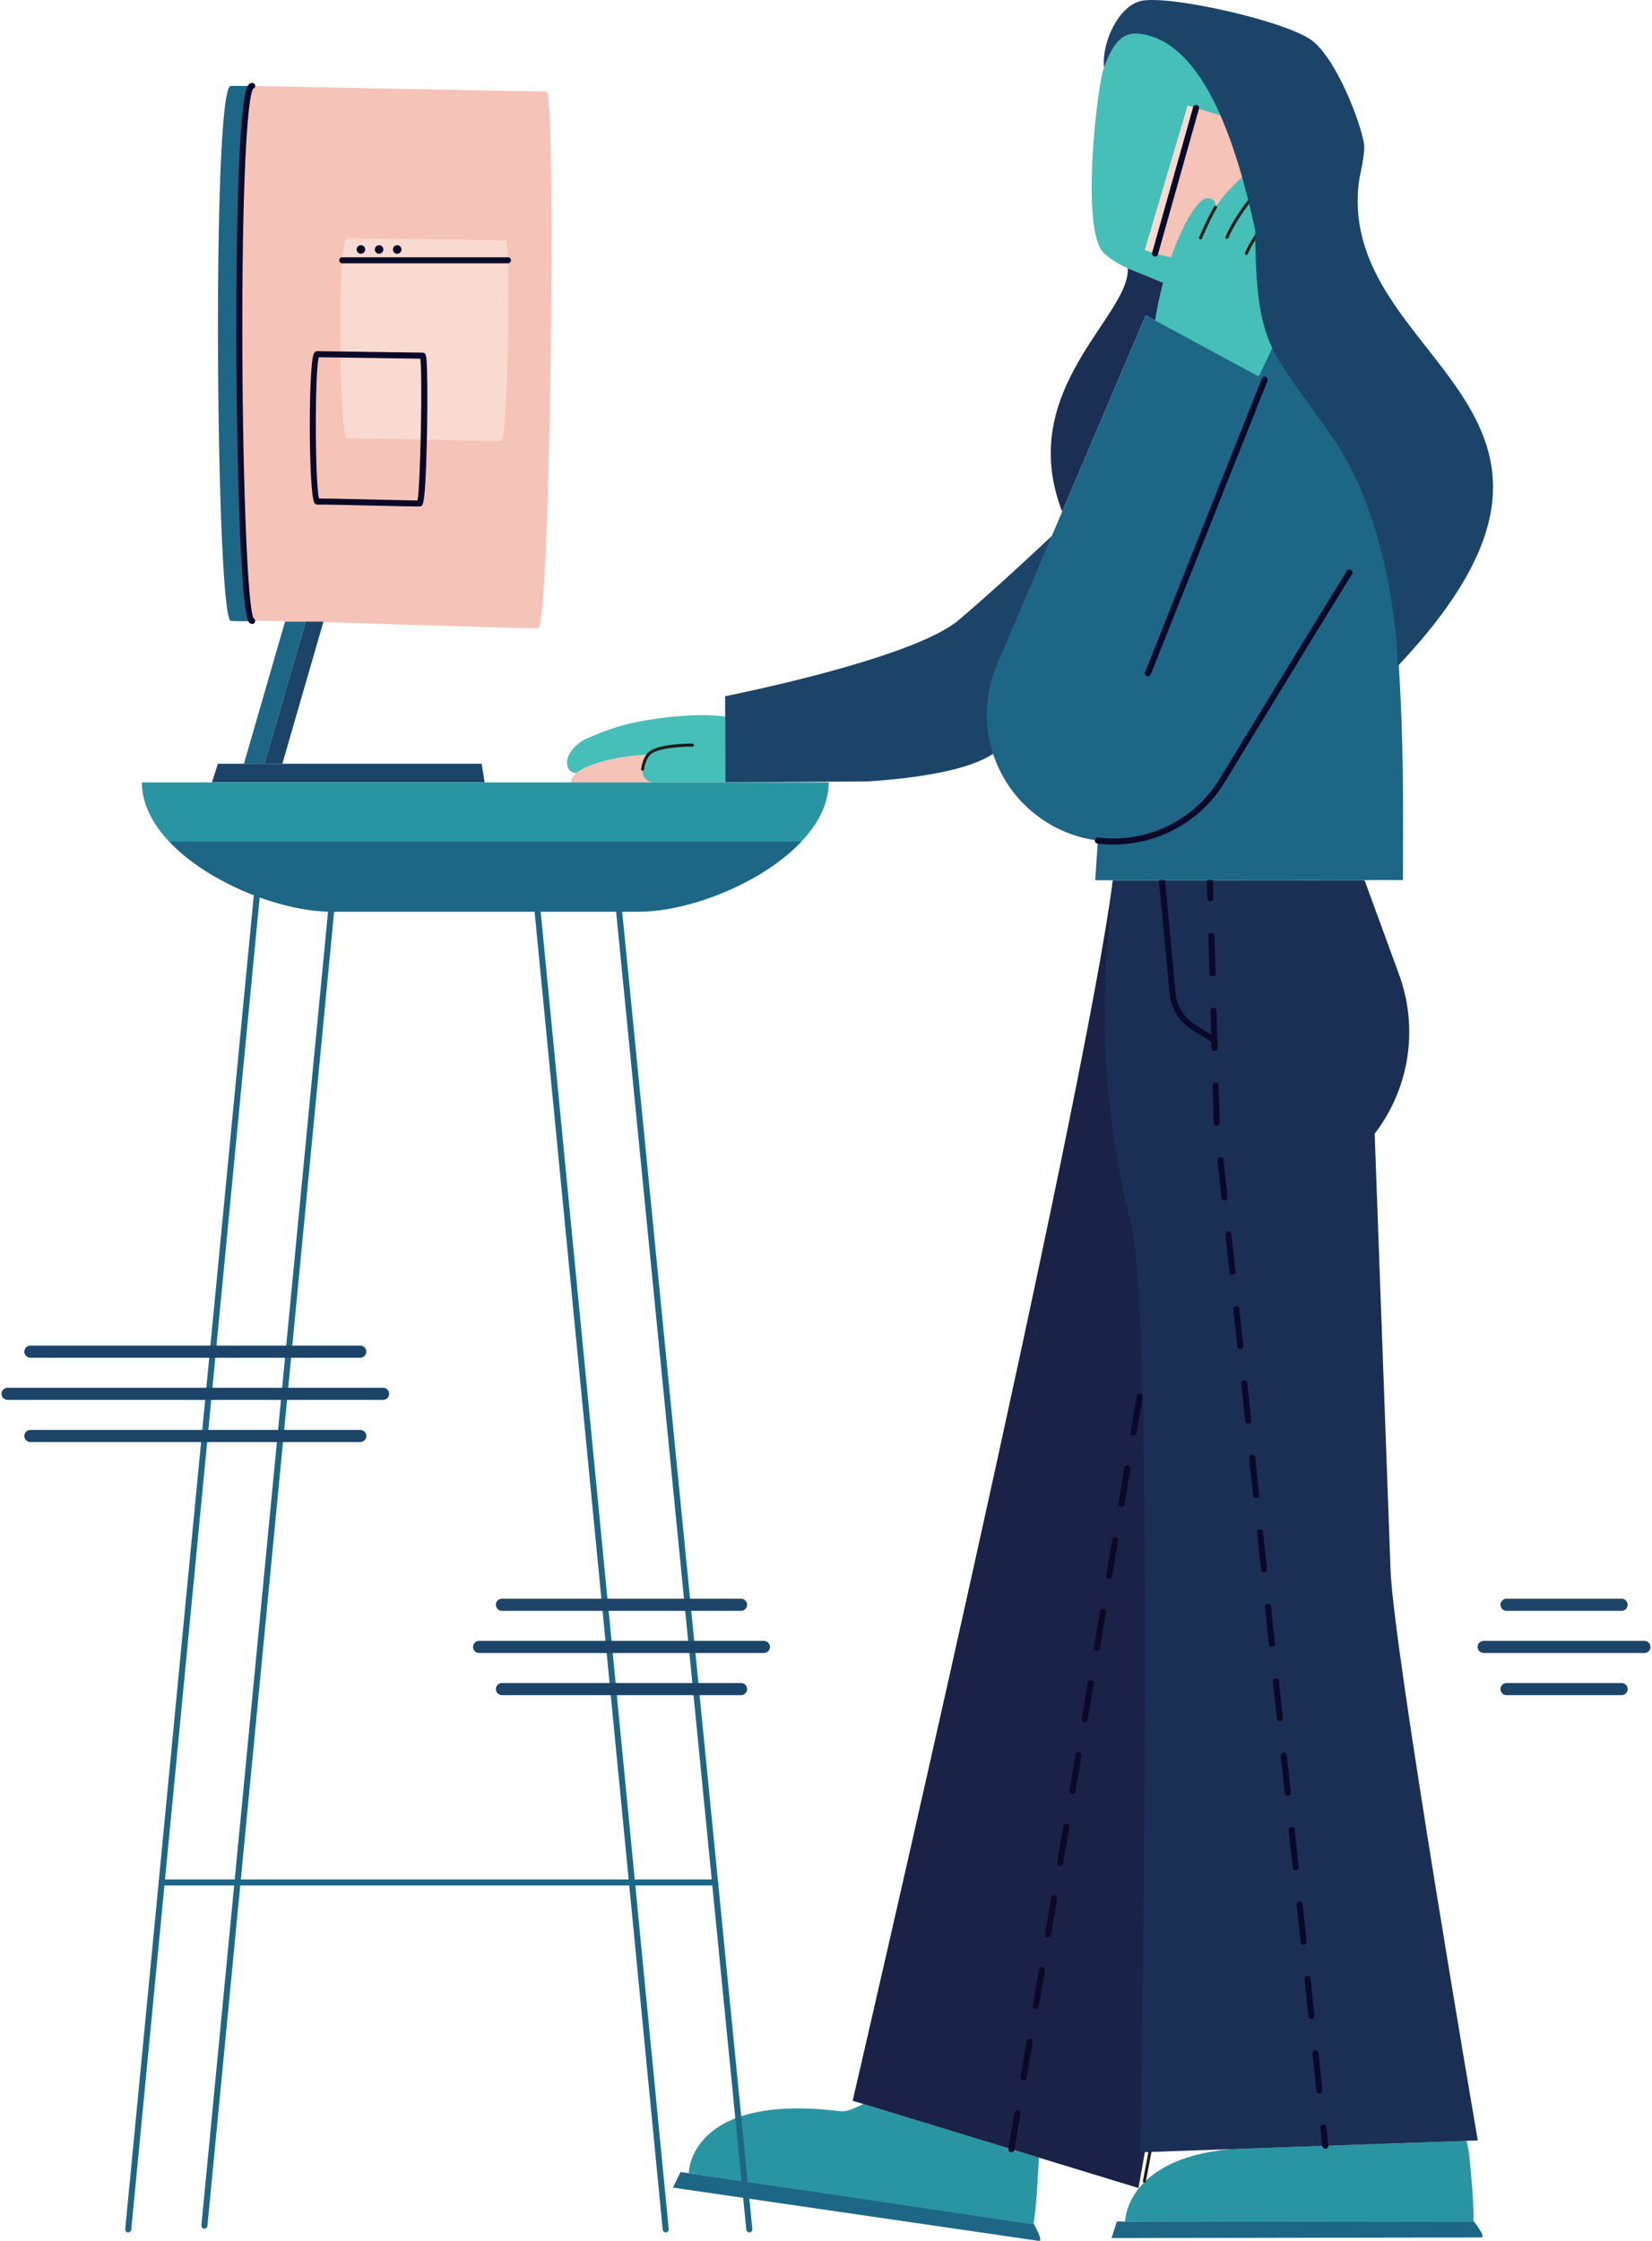 <svg width="118" height="160" viewBox="0 0 118 160" fill="none" xmlns="http://www.w3.org/2000/svg">
<g id="SmartConsultant_homepage_v1.1-08" clip-path="url(#clip0_6107_6535)">
<path id="Vector" d="M41.17 55.189C40.932 55.202 40.695 55.074 40.584 54.839C40.252 54.131 40.93 53.126 42.097 52.645C43.301 52.148 44.304 51.761 45.855 51.48C48.127 51.069 50.38 50.952 51.798 51.168V55.819H45.842L41.175 55.187L41.17 55.189Z" fill="#45BFB7"/>
<path id="Vector_2" d="M105.228 158.553C105.228 158.553 106.209 159.764 105.79 159.756L79.393 159.799L79.777 158.611L80.367 158.618" fill="#1E6685"/>
<path id="Vector_3" d="M73.804 158.726C73.804 158.726 74.597 160.067 74.184 159.998L48.062 156.195L48.615 155.077L49.199 155.17" fill="#1E6685"/>
<path id="Vector_4" d="M105.001 154.42C105.044 154.952 105.314 157.543 105.243 158.65L80.365 158.62C80.365 158.62 80.365 154.147 87.903 153.446L104.748 152.854C104.865 153.263 104.942 153.717 104.999 154.42H105.001Z" fill="#2995A3"/>
<path id="Vector_5" d="M74.208 154.054C74.202 154.225 74.193 154.409 74.18 154.603C74.145 155.138 74.035 157.74 73.804 158.826L49.196 155.17C49.196 155.17 49.196 149.428 59.971 150.734C60.578 150.808 61.145 150.466 61.672 150.228" fill="#2995A3"/>
<path id="Vector_6" d="M79.486 62.85C77.465 78.758 60.905 149.994 60.905 149.994L81.32 156.226L94.777 80.493L79.488 62.85H79.486Z" fill="#1A2247"/>
<path id="Vector_7" d="M91.298 23.433C90.933 10.486 85.936 2.866 81.428 2.15C79.773 2.234 79.384 3.502 78.859 4.821C78.364 6.063 77.173 16.391 78.82 18.039C79.756 18.975 81.496 19.559 82.989 20.156L91.3 23.435L91.298 23.433Z" fill="#45BFB7"/>
<path id="Vector_8" d="M79.485 62.85L79.131 67.038C78.563 73.782 79.064 80.582 80.73 87.142C80.741 87.185 80.752 87.231 80.765 87.274C82.571 94.336 81.445 153.676 81.445 153.676L105.556 152.828C105.556 152.828 99.527 117.741 99.326 112.119L98.191 80.952L98.377 80.696C100.718 77.482 101.301 73.314 99.933 69.581L97.465 62.842L79.485 62.852V62.85Z" fill="#1B2F55"/>
<path id="Vector_9" d="M75.131 38.264C72.38 40.855 69.91 43.07 68.434 44.305C65.117 47.083 51.794 49.711 51.794 49.711L51.804 55.862L61.996 55.795C65.588 55.553 69.171 54.999 70.936 53.82" fill="#1C4469"/>
<path id="Vector_10" d="M81.74 155.851C81.74 155.851 81.727 155.851 81.72 155.851C81.662 155.841 81.623 155.784 81.634 155.726L82.027 153.658C82.038 153.6 82.092 153.561 82.152 153.572C82.211 153.583 82.249 153.639 82.239 153.697L81.845 155.765C81.835 155.817 81.791 155.854 81.74 155.854V155.851Z" fill="#1D1D1B"/>
<path id="Vector_11" d="M80.555 19.159C80.713 22.6 72.492 27.822 75.87 36.53L81.841 22.52L82.519 22.895L83.09 20.197L80.555 19.159Z" fill="#1B2F55"/>
<g id="Group">
<path id="Vector_12" d="M86.455 64.364C86.338 64.364 86.243 64.271 86.239 64.154L86.202 62.857C86.2 62.738 86.293 62.638 86.412 62.634C86.531 62.634 86.63 62.725 86.634 62.844L86.671 64.141C86.673 64.26 86.58 64.36 86.462 64.364H86.455Z" fill="#0A092A"/>
<path id="Vector_13" d="M94.243 149.477C94.135 149.477 94.04 149.395 94.029 149.285L93.746 146.627C93.733 146.508 93.82 146.402 93.939 146.389C94.055 146.378 94.163 146.462 94.177 146.581L94.46 149.239C94.472 149.358 94.386 149.464 94.267 149.477C94.259 149.477 94.252 149.477 94.243 149.477ZM93.677 144.163C93.569 144.163 93.474 144.081 93.463 143.971L93.18 141.312C93.167 141.193 93.254 141.087 93.373 141.074C93.494 141.064 93.597 141.148 93.61 141.267L93.893 143.925C93.906 144.044 93.82 144.15 93.701 144.163C93.692 144.163 93.686 144.163 93.677 144.163ZM93.113 138.849C93.005 138.849 92.91 138.767 92.899 138.656L92.616 135.998C92.603 135.879 92.69 135.773 92.808 135.76C92.93 135.749 93.033 135.834 93.046 135.953L93.329 138.611C93.342 138.73 93.256 138.836 93.137 138.849C93.128 138.849 93.122 138.849 93.113 138.849ZM92.547 133.534C92.439 133.534 92.344 133.452 92.333 133.342L92.05 130.684C92.037 130.565 92.124 130.459 92.242 130.446C92.361 130.435 92.467 130.519 92.48 130.638L92.763 133.297C92.776 133.415 92.69 133.521 92.571 133.534C92.562 133.534 92.556 133.534 92.547 133.534ZM91.983 128.22C91.875 128.22 91.78 128.138 91.769 128.028L91.486 125.369C91.473 125.25 91.559 125.144 91.678 125.131C91.795 125.121 91.903 125.205 91.916 125.324L92.199 127.982C92.212 128.101 92.126 128.207 92.007 128.22C91.998 128.22 91.992 128.22 91.983 128.22ZM91.417 122.906C91.309 122.906 91.214 122.824 91.203 122.713L90.92 120.055C90.907 119.936 90.993 119.83 91.112 119.817C91.229 119.804 91.337 119.891 91.35 120.01L91.633 122.668C91.646 122.787 91.559 122.893 91.441 122.906C91.432 122.906 91.425 122.906 91.417 122.906ZM90.853 117.592C90.745 117.592 90.65 117.509 90.639 117.399L90.356 114.741C90.343 114.622 90.429 114.516 90.548 114.503C90.667 114.49 90.773 114.576 90.786 114.695L91.069 117.354C91.082 117.473 90.995 117.579 90.877 117.592C90.868 117.592 90.861 117.592 90.853 117.592ZM90.287 112.277C90.178 112.277 90.084 112.195 90.073 112.085L89.79 109.427C89.777 109.308 89.863 109.202 89.982 109.189C90.099 109.176 90.207 109.262 90.22 109.381L90.503 112.039C90.516 112.158 90.429 112.264 90.31 112.277C90.302 112.277 90.295 112.277 90.287 112.277ZM89.723 106.963C89.615 106.963 89.519 106.881 89.509 106.77L89.225 104.112C89.213 103.993 89.299 103.887 89.418 103.874C89.535 103.861 89.643 103.948 89.656 104.067L89.939 106.725C89.952 106.844 89.865 106.95 89.746 106.963C89.738 106.963 89.731 106.963 89.723 106.963ZM89.159 101.649C89.05 101.649 88.955 101.566 88.945 101.456L88.662 98.798C88.648 98.679 88.735 98.573 88.854 98.56C88.971 98.547 89.079 98.633 89.091 98.752L89.375 101.411C89.388 101.53 89.301 101.636 89.182 101.649C89.174 101.649 89.167 101.649 89.159 101.649ZM88.592 96.334C88.484 96.334 88.389 96.252 88.378 96.142L88.095 93.484C88.082 93.365 88.169 93.259 88.288 93.246C88.406 93.235 88.512 93.319 88.525 93.438L88.808 96.096C88.821 96.215 88.735 96.321 88.616 96.334C88.608 96.334 88.601 96.334 88.592 96.334ZM88.028 91.02C87.92 91.02 87.825 90.938 87.814 90.828L87.531 88.169C87.518 88.05 87.605 87.944 87.724 87.931C87.84 87.921 87.948 88.005 87.961 88.124L88.244 90.782C88.257 90.901 88.171 91.007 88.052 91.02C88.043 91.02 88.037 91.02 88.028 91.02ZM87.462 85.706C87.354 85.706 87.259 85.624 87.248 85.513L86.965 82.855C86.952 82.736 87.039 82.63 87.157 82.617C87.274 82.606 87.382 82.691 87.395 82.81L87.678 85.468C87.691 85.587 87.605 85.693 87.486 85.706C87.477 85.706 87.471 85.706 87.462 85.706ZM86.905 80.391C86.788 80.391 86.693 80.298 86.689 80.182L86.613 77.51C86.611 77.391 86.704 77.292 86.823 77.288C86.944 77.283 87.041 77.379 87.045 77.497L87.121 80.169C87.123 80.288 87.03 80.387 86.911 80.391H86.905ZM86.755 75.049C86.639 75.049 86.544 74.956 86.539 74.839L86.464 72.168C86.462 72.049 86.555 71.95 86.673 71.945C86.79 71.941 86.892 72.036 86.896 72.155L86.972 74.826C86.974 74.945 86.881 75.045 86.762 75.049H86.755ZM86.606 69.707C86.49 69.707 86.395 69.614 86.39 69.497L86.315 66.826C86.312 66.707 86.405 66.607 86.524 66.603C86.637 66.599 86.743 66.694 86.747 66.813L86.823 69.484C86.825 69.603 86.732 69.702 86.613 69.707H86.606Z" fill="#0A092A"/>
<path id="Vector_14" d="M94.663 153.427C94.555 153.427 94.46 153.345 94.449 153.234L94.313 151.943C94.3 151.824 94.386 151.718 94.505 151.705C94.624 151.694 94.73 151.779 94.743 151.898L94.879 153.189C94.892 153.308 94.805 153.414 94.687 153.427C94.678 153.427 94.671 153.427 94.663 153.427Z" fill="#0A092A"/>
</g>
<path id="Vector_15" d="M86.74 74.48C86.701 74.48 86.662 74.469 86.628 74.448L85.152 73.537C84.242 72.977 83.641 72.006 83.54 70.942L82.781 62.867C82.77 62.749 82.857 62.643 82.976 62.632C83.097 62.619 83.2 62.708 83.211 62.826L83.97 70.901C84.056 71.831 84.584 72.678 85.377 73.167L86.853 74.078C86.954 74.141 86.987 74.275 86.924 74.376C86.883 74.444 86.811 74.48 86.74 74.48Z" fill="#0A092A"/>
<path id="Vector_16" d="M72.239 153.671C72.226 153.671 72.216 153.671 72.203 153.669C72.086 153.65 72.006 153.537 72.025 153.42L72.462 150.862C72.481 150.745 72.594 150.665 72.71 150.684C72.827 150.704 72.907 150.816 72.888 150.933L72.451 153.492C72.434 153.598 72.341 153.671 72.239 153.671ZM73.112 148.554C73.099 148.554 73.089 148.554 73.076 148.552C72.959 148.532 72.879 148.42 72.898 148.303L73.335 145.744C73.354 145.627 73.467 145.547 73.584 145.567C73.7 145.586 73.78 145.699 73.761 145.816L73.324 148.374C73.307 148.48 73.214 148.554 73.112 148.554ZM73.985 143.436C73.972 143.436 73.962 143.436 73.949 143.434C73.832 143.415 73.752 143.302 73.772 143.185L74.208 140.627C74.228 140.51 74.34 140.43 74.457 140.449C74.573 140.469 74.653 140.581 74.634 140.698L74.197 143.257C74.18 143.363 74.087 143.436 73.985 143.436ZM74.859 138.319C74.846 138.319 74.835 138.319 74.822 138.317C74.705 138.297 74.625 138.185 74.645 138.068L75.081 135.509C75.1 135.392 75.213 135.312 75.33 135.332C75.446 135.351 75.526 135.464 75.507 135.581L75.07 138.139C75.053 138.245 74.96 138.319 74.859 138.319ZM75.732 133.204C75.719 133.204 75.708 133.204 75.695 133.201C75.578 133.182 75.498 133.069 75.518 132.953L75.954 130.394C75.974 130.277 76.088 130.197 76.203 130.217C76.319 130.236 76.399 130.349 76.38 130.465L75.943 133.024C75.926 133.13 75.833 133.204 75.732 133.204ZM76.605 128.086C76.592 128.086 76.581 128.086 76.568 128.084C76.451 128.064 76.371 127.952 76.391 127.835L76.827 125.276C76.847 125.16 76.959 125.08 77.076 125.099C77.192 125.119 77.272 125.231 77.253 125.348L76.816 127.907C76.799 128.013 76.706 128.086 76.605 128.086ZM77.478 122.969C77.465 122.969 77.454 122.969 77.441 122.966C77.324 122.947 77.244 122.835 77.264 122.718L77.7 120.159C77.72 120.042 77.832 119.962 77.949 119.982C78.066 120.001 78.145 120.114 78.126 120.23L77.689 122.789C77.672 122.895 77.579 122.969 77.478 122.969ZM78.351 117.851C78.338 117.851 78.327 117.851 78.314 117.849C78.197 117.83 78.117 117.717 78.137 117.6L78.573 115.042C78.593 114.925 78.705 114.845 78.822 114.864C78.939 114.884 79.019 114.996 78.999 115.113L78.562 117.672C78.545 117.778 78.452 117.851 78.351 117.851ZM79.224 112.736C79.211 112.736 79.2 112.736 79.187 112.734C79.07 112.714 78.99 112.602 79.01 112.485L79.446 109.926C79.466 109.809 79.578 109.729 79.695 109.749C79.812 109.768 79.891 109.881 79.872 109.998L79.436 112.556C79.418 112.662 79.325 112.736 79.224 112.736ZM80.097 107.618C80.084 107.618 80.073 107.618 80.06 107.616C79.943 107.597 79.864 107.484 79.883 107.367L80.319 104.809C80.339 104.692 80.451 104.612 80.568 104.631C80.685 104.651 80.765 104.763 80.745 104.88L80.309 107.439C80.291 107.545 80.198 107.618 80.097 107.618ZM80.97 102.501C80.957 102.501 80.946 102.501 80.933 102.499C80.817 102.479 80.737 102.367 80.756 102.25L81.192 99.691C81.212 99.575 81.324 99.494 81.441 99.514C81.558 99.533 81.638 99.646 81.618 99.763L81.182 102.321C81.164 102.427 81.072 102.501 80.97 102.501Z" fill="#0A092A"/>
<path id="Vector_17" d="M46.314 53.876C45.732 53.904 45.14 53.954 44.663 54.026C42.737 54.315 40.788 54.953 40.788 55.862H46.707" fill="#F5C3B8"/>
<path id="Vector_18" d="M49.464 53.201C49.464 53.201 46.893 53.156 46.311 53.872C46.069 54.168 45.953 54.562 45.896 54.921C45.821 55.416 46.203 55.862 46.705 55.862H51.794" fill="#45BFB7"/>
<path id="Vector_19" d="M88.255 19.503L82.502 18.106L85.433 7.707L91.298 9.526" fill="#F5C3B8"/>
<path id="Vector_20" d="M85.433 7.707L84.83 7.534L81.765 17.859L82.502 18.106" fill="#F9DAD0"/>
<path id="Vector_21" d="M18.012 6.132C21.429 6.208 38.352 6.539 39.044 6.539C39.735 6.539 39.329 44.764 38.434 44.846C37.539 44.928 19.071 44.223 18.015 44.331C16.958 44.439 16.631 6.102 18.015 6.132H18.012Z" fill="#F5C3B8"/>
<path id="Vector_22" d="M18.013 44.331C16.956 44.439 16.63 6.102 18.013 6.132H16.487C15.104 6.132 15.426 44.264 16.487 44.331C17.488 44.394 18.013 44.331 18.013 44.331Z" fill="#1E6685"/>
<path id="Vector_23" d="M17.423 54.532L20.36 44.385H21.827L18.89 54.532H17.423Z" fill="#1E6685"/>
<path id="Vector_24" d="M15.134 55.862L15.566 54.532H34.402L34.618 55.862" fill="#1C4469"/>
<path id="Vector_25" d="M24.792 17.009C26.633 17.035 35.757 17.154 36.131 17.154C36.505 17.154 36.284 31.455 35.802 31.483C35.32 31.512 25.362 31.263 24.794 31.302C24.223 31.341 24.048 16.998 24.794 17.009H24.792Z" fill="#F9DAD0"/>
<path id="Vector_26" d="M29.857 36.164C29.481 36.164 28.355 36.138 26.667 36.101C24.977 36.062 22.875 36.015 22.687 36.028C22.643 36.032 22.533 36.026 22.456 35.905C22.038 35.249 22.012 25.972 22.425 25.23C22.503 25.09 22.609 25.068 22.674 25.073C23.959 25.094 29.939 25.179 30.186 25.179C30.432 25.179 30.469 25.373 30.501 26.366C30.544 27.642 30.531 30.017 30.473 32.139C30.36 36.136 30.218 36.147 29.982 36.162C29.961 36.162 29.92 36.162 29.859 36.162L29.857 36.164ZM22.844 35.593C23.354 35.593 24.74 35.623 26.674 35.669C28.012 35.699 29.39 35.731 29.822 35.734C30.032 34.687 30.188 26.792 30.023 25.611C29.053 25.6 24.139 25.529 22.773 25.507C22.479 26.463 22.494 34.494 22.79 35.593H22.844Z" fill="#0A092A"/>
<path id="Vector_27" d="M36.284 18.802H24.444C24.325 18.802 24.228 18.705 24.228 18.586C24.228 18.467 24.325 18.37 24.444 18.37H36.284C36.403 18.37 36.5 18.467 36.5 18.586C36.5 18.705 36.403 18.802 36.284 18.802Z" fill="#0A092A"/>
<path id="Vector_28" d="M25.779 18.117C25.948 18.117 26.084 17.98 26.084 17.812C26.084 17.643 25.948 17.507 25.779 17.507C25.611 17.507 25.475 17.643 25.475 17.812C25.475 17.98 25.611 18.117 25.779 18.117Z" fill="#0A092A"/>
<path id="Vector_29" d="M27.076 18.117C27.244 18.117 27.381 17.98 27.381 17.812C27.381 17.643 27.244 17.507 27.076 17.507C26.908 17.507 26.771 17.643 26.771 17.812C26.771 17.98 26.908 18.117 27.076 18.117Z" fill="#0A092A"/>
<path id="Vector_30" d="M28.373 18.117C28.541 18.117 28.677 17.98 28.677 17.812C28.677 17.643 28.541 17.507 28.373 17.507C28.204 17.507 28.068 17.643 28.068 17.812C28.068 17.98 28.204 18.117 28.373 18.117Z" fill="#0A092A"/>
<path id="Vector_31" d="M9.161 159.394C9.161 159.394 9.148 159.394 9.139 159.394C9.021 159.384 8.934 159.278 8.945 159.159L18.501 60.066C18.512 59.948 18.62 59.861 18.737 59.872C18.855 59.883 18.942 59.989 18.931 60.108L9.375 159.2C9.364 159.312 9.269 159.394 9.161 159.394Z" fill="#1E6685"/>
<path id="Vector_32" d="M14.601 159.127C14.601 159.127 14.588 159.127 14.58 159.127C14.461 159.116 14.374 159.011 14.385 158.892L23.459 64.811C23.47 64.692 23.578 64.606 23.695 64.616C23.814 64.627 23.9 64.733 23.89 64.852L14.815 158.933C14.805 159.045 14.71 159.127 14.601 159.127Z" fill="#1E6685"/>
<path id="Vector_33" d="M53.523 159.394C53.413 159.394 53.32 159.31 53.309 159.2L44.01 65.119C43.999 65 44.086 64.894 44.204 64.883C44.325 64.873 44.429 64.959 44.44 65.078L53.739 159.159C53.75 159.278 53.663 159.384 53.544 159.394C53.538 159.394 53.529 159.394 53.523 159.394Z" fill="#1E6685"/>
<path id="Vector_34" d="M47.55 159.394C47.439 159.394 47.346 159.31 47.336 159.2L37.7 60.108C37.689 59.989 37.775 59.883 37.894 59.872C38.013 59.863 38.119 59.948 38.13 60.066L47.766 159.159C47.776 159.278 47.69 159.384 47.571 159.394C47.565 159.394 47.556 159.394 47.55 159.394Z" fill="#1E6685"/>
<path id="Vector_35" d="M51.077 134.625H11.549C11.43 134.625 11.333 134.527 11.333 134.408C11.333 134.289 11.43 134.192 11.549 134.192H51.077C51.196 134.192 51.293 134.289 51.293 134.408C51.293 134.527 51.196 134.625 51.077 134.625Z" fill="#1E6685"/>
<path id="Vector_36" d="M90.829 24.595C92.72 27.588 96.908 31.821 98.68 38.58C100.452 45.339 100.21 58.02 100.208 62.839L78.232 62.852L78.416 60.025L82.489 26.589L90.829 24.597V24.595Z" fill="#1E6685"/>
<g id="Group_2">
<path id="Vector_37" d="M91.439 14.63C91.914 14.055 92.981 13.622 93.016 14.513C93.048 15.404 92.675 16.12 91.456 17.866C90.235 19.611 89.437 23.022 89.911 22.337C90.652 21.266 90.766 19.706 91.33 19.449C92.333 18.993 92.441 20.749 91.983 22.278C91.834 22.776 90.544 25.622 89.904 26.881L82.496 22.962C83.242 17.998 85.37 14.152 86.181 14.161C87.438 14.171 86.421 15.439 86.421 15.439C86.918 14.578 87.641 13.564 88.856 12.554C90.118 11.505 91.103 12.348 90.213 13.369C90.849 12.893 91.529 12.66 91.966 12.93C92.506 13.263 91.966 13.884 91.439 14.632V14.63Z" fill="#45BFB7"/>
<path id="Vector_38" d="M87.641 17.052C87.629 17.052 87.616 17.05 87.6 17.044C87.544 17.022 87.518 16.959 87.54 16.903C87.814 16.215 88.487 15.127 89.215 14.195C89.578 13.73 90.029 13.323 90.485 13.051C90.535 13.021 90.602 13.036 90.635 13.088C90.667 13.14 90.65 13.205 90.598 13.237C90.163 13.497 89.733 13.886 89.388 14.329C88.67 15.246 88.011 16.313 87.743 16.983C87.726 17.026 87.685 17.05 87.644 17.05L87.641 17.052Z" fill="#1D1D1B"/>
<path id="Vector_39" d="M89.025 18.205C89.009 18.205 88.996 18.203 88.981 18.197C88.927 18.173 88.901 18.11 88.925 18.054C89.47 16.771 90.706 15.378 91.371 14.632C91.52 14.463 91.646 14.325 91.73 14.221C91.769 14.176 91.836 14.169 91.881 14.206C91.927 14.245 91.933 14.312 91.897 14.357C91.81 14.461 91.685 14.604 91.534 14.775C90.876 15.512 89.658 16.888 89.126 18.138C89.109 18.179 89.068 18.203 89.027 18.203L89.025 18.205Z" fill="#1D1D1B"/>
<path id="Vector_40" d="M85.751 17.098C85.737 17.098 85.722 17.096 85.709 17.089C85.655 17.066 85.627 17.003 85.651 16.949C85.655 16.936 86.183 15.685 86.732 14.734C86.762 14.682 86.829 14.665 86.879 14.695C86.93 14.725 86.948 14.79 86.918 14.842C86.375 15.781 85.854 17.018 85.85 17.031C85.833 17.072 85.792 17.098 85.751 17.098Z" fill="#1D1D1B"/>
</g>
<path id="Vector_41" d="M81.992 48.077L90.332 27.114L81.841 22.523L71.287 47.282C69.571 51.093 70.679 55.585 73.971 58.159C78.241 61.501 84.467 60.371 87.291 55.741C91.289 49.189 95.213 42.739 96.396 40.881" fill="#1E6685"/>
<path id="Vector_42" d="M79.544 60.302C79.161 60.302 78.776 60.279 78.39 60.231C78.271 60.216 78.186 60.108 78.202 59.989C78.217 59.87 78.323 59.788 78.444 59.8C81.897 60.231 85.296 58.596 87.107 55.628L89.311 52.016C92.499 46.791 95.25 42.279 96.214 40.765C96.279 40.665 96.41 40.635 96.512 40.698C96.614 40.762 96.642 40.897 96.579 40.996C95.617 42.508 92.866 47.018 89.681 52.241L87.477 55.853C85.78 58.635 82.751 60.302 79.544 60.302Z" fill="#0A092A"/>
<path id="Vector_43" d="M81.993 48.294C81.967 48.294 81.939 48.289 81.912 48.279C81.802 48.235 81.748 48.108 81.791 47.997L90.131 27.034C90.174 26.924 90.302 26.87 90.412 26.913C90.522 26.956 90.576 27.084 90.533 27.195L82.194 48.157C82.159 48.242 82.079 48.294 81.993 48.294Z" fill="#0A092A"/>
<path id="Vector_44" d="M82.502 18.322C82.483 18.322 82.463 18.32 82.444 18.313C82.329 18.281 82.262 18.162 82.295 18.047L85.225 7.648C85.257 7.533 85.379 7.466 85.491 7.499C85.605 7.531 85.672 7.65 85.64 7.765L82.71 18.164C82.684 18.259 82.595 18.322 82.502 18.322Z" fill="#0A092A"/>
<path id="Vector_45" d="M97.094 12.768C97.094 12.768 97.532 10.882 97.435 10.287C97.169 8.665 95.503 4.358 93.794 2.952C92.084 1.546 83.434 -0.407 81.469 0.074C79.885 0.461 78.684 3.032 78.857 4.821C79.382 3.504 79.909 2.167 81.547 2.427C86.055 3.143 88.331 10.356 89.657 16.419C89.701 25.183 90.898 24.941 95.259 31.354C99.704 37.89 99.843 47.556 99.843 47.556C117.403 28.936 95.194 25.899 97.094 12.768Z" fill="#1C4469"/>
<g id="Group_3">
<path id="Vector_46" d="M57.248 60.086H12.078C14.879 63.062 20.107 65.097 23.683 65.097H45.646C49.22 65.097 54.448 63.062 57.251 60.086H57.248Z" fill="#1E6685"/>
<path id="Vector_47" d="M57.248 60.086C58.439 58.821 59.191 57.384 59.191 55.864H10.133C10.133 57.384 10.886 58.821 12.076 60.086C17.241 60.086 51.085 60.086 57.246 60.086H57.248Z" fill="#2995A3"/>
</g>
<path id="Vector_48" d="M18.011 44.547C17.952 44.547 17.846 44.528 17.764 44.403C17.136 43.451 16.913 31.643 16.883 25.533C16.868 22.568 16.84 7.691 17.697 6.138C17.801 5.952 17.927 5.92 18.017 5.918C18.136 5.92 18.231 6.019 18.229 6.138C18.229 6.233 18.164 6.311 18.078 6.339C17.672 6.915 17.263 13.023 17.313 25.224C17.354 35.13 17.702 43.362 18.108 44.139C18.173 44.171 18.22 44.234 18.227 44.312C18.24 44.431 18.153 44.537 18.035 44.55C18.028 44.55 18.019 44.55 18.009 44.55L18.011 44.547Z" fill="#0A092A"/>
<path id="Vector_49" d="M18.89 54.532L21.827 44.385H23.104L20.167 54.532H18.89Z" fill="#1C4469"/>
<path id="Vector_50" d="M45.898 55.031C45.898 55.031 45.888 55.031 45.881 55.031C45.823 55.023 45.782 54.966 45.791 54.908C45.862 54.447 46.009 54.077 46.227 53.807C46.834 53.059 49.356 53.093 49.464 53.095C49.525 53.095 49.572 53.145 49.57 53.206C49.568 53.266 49.527 53.318 49.46 53.312C48.755 53.301 46.843 53.389 46.393 53.943C46.199 54.183 46.067 54.519 46.002 54.94C45.994 54.994 45.948 55.031 45.896 55.031H45.898Z" fill="#1D1D1B"/>
<g id="Group_4">
<path id="Vector_51" d="M52.933 115.013H35.852C35.614 115.013 35.42 114.819 35.42 114.581C35.42 114.343 35.614 114.148 35.852 114.148H52.933C53.17 114.148 53.365 114.343 53.365 114.581C53.365 114.819 53.17 115.013 52.933 115.013Z" fill="#1C4469"/>
<path id="Vector_52" d="M54.564 118.024H34.22C33.982 118.024 33.788 117.83 33.788 117.592C33.788 117.354 33.982 117.159 34.22 117.159H54.564C54.802 117.159 54.996 117.354 54.996 117.592C54.996 117.83 54.802 118.024 54.564 118.024Z" fill="#1C4469"/>
<path id="Vector_53" d="M52.933 121.035H35.852C35.614 121.035 35.42 120.84 35.42 120.602C35.42 120.364 35.614 120.17 35.852 120.17H52.933C53.17 120.17 53.365 120.364 53.365 120.602C53.365 120.84 53.17 121.035 52.933 121.035Z" fill="#1C4469"/>
</g>
<g id="Group_5">
<path id="Vector_54" d="M115.83 115.013H107.609C107.372 115.013 107.177 114.819 107.177 114.581C107.177 114.343 107.372 114.148 107.609 114.148H115.83C116.068 114.148 116.262 114.343 116.262 114.581C116.262 114.819 116.068 115.013 115.83 115.013Z" fill="#1C4469"/>
<path id="Vector_55" d="M117.461 118.024H105.978C105.74 118.024 105.545 117.83 105.545 117.592C105.545 117.354 105.74 117.159 105.978 117.159H117.461C117.699 117.159 117.894 117.354 117.894 117.592C117.894 117.83 117.699 118.024 117.461 118.024Z" fill="#1C4469"/>
<path id="Vector_56" d="M115.83 121.035H107.609C107.372 121.035 107.177 120.84 107.177 120.602C107.177 120.364 107.372 120.17 107.609 120.17H115.83C116.068 120.17 116.262 120.364 116.262 120.602C116.262 120.84 116.068 121.035 115.83 121.035Z" fill="#1C4469"/>
</g>
<g id="Group_6">
<path id="Vector_57" d="M25.734 96.942H2.17C1.932 96.942 1.738 96.748 1.738 96.51C1.738 96.272 1.932 96.077 2.17 96.077H25.734C25.972 96.077 26.166 96.272 26.166 96.51C26.166 96.748 25.972 96.942 25.734 96.942Z" fill="#1C4469"/>
<path id="Vector_58" d="M27.365 99.953H0.538C0.301 99.953 0.106 99.758 0.106 99.52C0.106 99.282 0.301 99.088 0.538 99.088H27.365C27.603 99.088 27.798 99.282 27.798 99.52C27.798 99.758 27.603 99.953 27.365 99.953Z" fill="#1C4469"/>
<path id="Vector_59" d="M25.734 102.964H2.17C1.932 102.964 1.738 102.769 1.738 102.531C1.738 102.293 1.932 102.099 2.17 102.099H25.734C25.972 102.099 26.166 102.293 26.166 102.531C26.166 102.769 25.972 102.964 25.734 102.964Z" fill="#1C4469"/>
</g>
</g>
<defs>
<clipPath id="clip0_6107_6535">
<rect width="117.787" height="160" fill="white" transform="translate(0.106)"/>
</clipPath>
</defs>
</svg>
